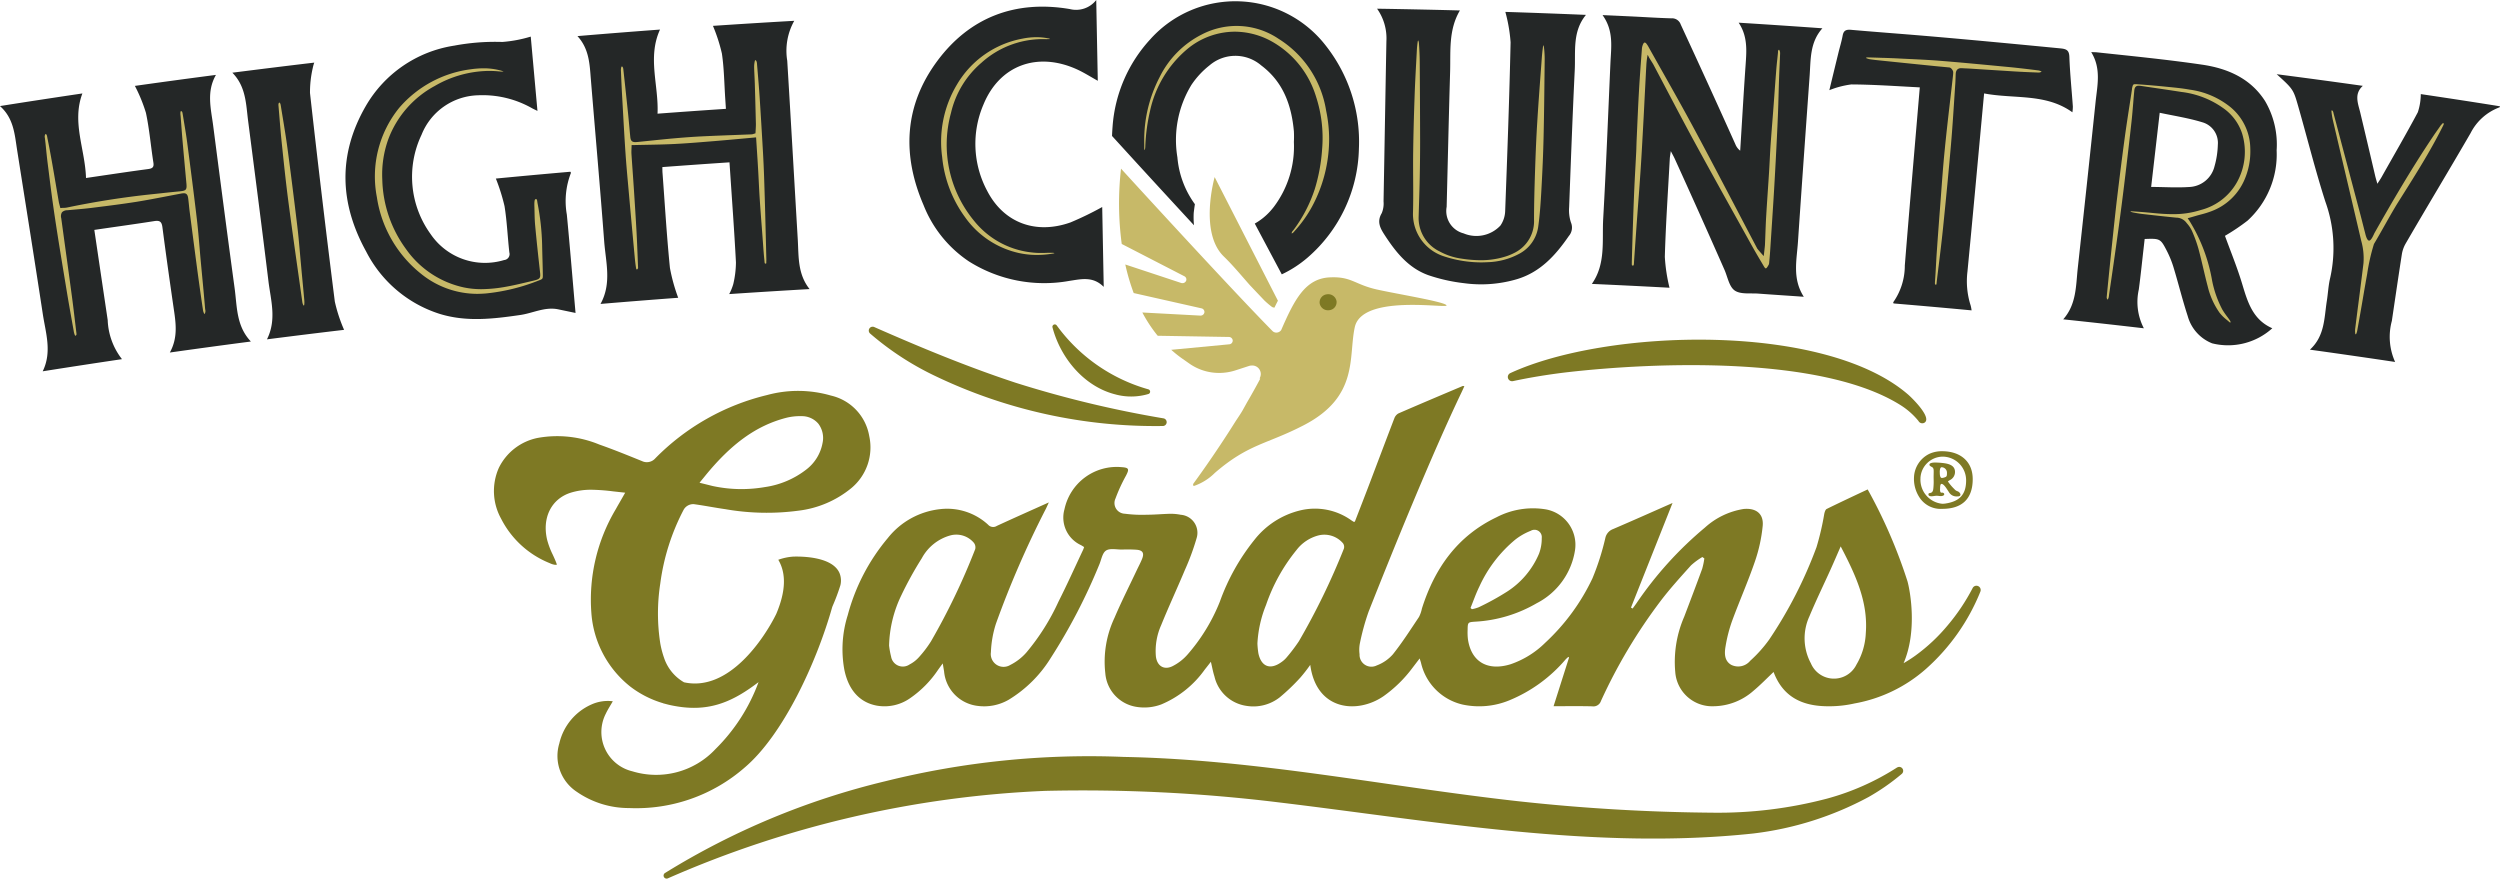 <svg xmlns="http://www.w3.org/2000/svg" width="267.481" height="94" viewBox="0 0 267.481 94"><g id="HCG_logo" data-name="HCG logo" transform="translate(0)"><path id="Path_38" data-name="Path 38" d="M212.468,580.128c.1,1.785-.016,3.622,1.259,5.225-2.928.168-5.717.341-8.6.536a5.539,5.539,0,0,0,.433-1.058,10.265,10.265,0,0,0,.288-2.338c-.173-3.334-.422-6.665-.643-10-.014-.212-.028-.423-.047-.7-2.4.16-4.744.325-7.184.508.006.2,0,.426.02.653.252,3.378.453,6.761.791,10.13a18.992,18.992,0,0,0,.885,3.2c-2.621.194-5.4.414-8.311.659,1.217-2.208.562-4.466.393-6.685-.435-5.774-.949-11.541-1.423-17.311-.134-1.625-.166-3.272-1.438-4.66,3.011-.254,5.893-.482,8.834-.7-1.367,2.986-.125,5.969-.266,9,2.487-.187,4.849-.354,7.317-.518-.026-.391-.049-.741-.072-1.091-.107-1.606-.122-3.225-.356-4.813a17.965,17.965,0,0,0-.96-2.974c2.742-.185,5.649-.367,8.7-.541a6.546,6.546,0,0,0-.751,4.269C211.729,567.321,212.088,573.725,212.468,580.128Zm-24.712-2.737a8.311,8.311,0,0,1,.436-4.46c.013-.028-.035-.083-.059-.132-2.7.234-5.4.482-7.972.73a20.576,20.576,0,0,1,.929,2.956c.263,1.633.328,3.3.514,4.944a.638.638,0,0,1-.559.817,7.035,7.035,0,0,1-7.858-2.766,10.461,10.461,0,0,1-.978-10.634,6.7,6.7,0,0,1,6.025-4.227,10.721,10.721,0,0,1,5.778,1.373c.178.1.362.181.6.3-.251-2.78-.492-5.447-.718-7.952a14.089,14.089,0,0,1-3.034.573,23.649,23.649,0,0,0-5.153.394,13.247,13.247,0,0,0-9.484,6.5c-2.98,5.183-2.778,10.4.069,15.543a13.366,13.366,0,0,0,7.8,6.638c2.883.91,5.789.558,8.7.135,1.351-.2,2.628-.9,4.054-.6.585.124,1.171.245,1.841.385-.027-.309-.05-.568-.073-.826C188.332,583.852,188.068,580.62,187.756,577.392Zm-37.843-9.544c-.232-1.794-.736-3.6.3-5.41q-4.538.592-8.673,1.177a16.766,16.766,0,0,1,1.183,2.888c.374,1.759.52,3.564.8,5.344.08.514-.164.613-.6.671-1.6.211-3.2.45-4.8.684l-1.813.268c-.089-3.082-1.54-5.968-.386-9.047-2.926.433-5.793.871-8.819,1.35,1.477,1.313,1.57,3.025,1.831,4.678.924,5.862,1.861,11.722,2.754,17.589.308,2.017,1,4.042-.013,6.112,2.9-.459,5.675-.883,8.482-1.3a7.217,7.217,0,0,1-1.528-4.18q-.652-4.385-1.3-8.769c-.041-.275-.082-.549-.131-.879,2.211-.329,4.311-.611,6.4-.941.615-.1.809.071.886.66.368,2.835.769,5.666,1.18,8.5.236,1.62.534,3.236-.387,4.9,2.951-.417,5.728-.794,8.671-1.178-1.572-1.66-1.471-3.728-1.736-5.68C151.422,579.474,150.669,573.661,149.913,567.848Zm10.362-3.475a11.567,11.567,0,0,1,.3-2.689,4.005,4.005,0,0,1,.157-.56c-2.927.345-5.779.7-8.764,1.079,1.47,1.5,1.456,3.369,1.688,5.162.736,5.715,1.477,11.43,2.174,17.151.251,2.046.9,4.108-.16,6.217q4.321-.554,8.252-1.017a16.477,16.477,0,0,1-.991-3.027Q161.524,575.54,160.275,564.373Zm89.957-5.8a15.38,15.38,0,0,0-4.086,9.389c-.028.339-.047.676-.059,1.01l2.182,2.391c.059.064,3.055,3.345,6.587,7.163a8.669,8.669,0,0,1-.03-1.311c.031-.289.081-.643.126-.944a9.927,9.927,0,0,1-1.871-5.012,11.313,11.313,0,0,1,1.507-7.762,9.059,9.059,0,0,1,1.922-2.072,4.251,4.251,0,0,1,5.534-.005c2.373,1.779,3.244,4.275,3.5,7.042a11.383,11.383,0,0,1,0,1.151,10.726,10.726,0,0,1-2.148,6.95c-.134.171-.273.339-.421.5a6.58,6.58,0,0,1-1.616,1.283l2.89,5.433a12.233,12.233,0,0,0,2.77-1.8,15.862,15.862,0,0,0,5.482-11.653,16.6,16.6,0,0,0-3.545-11.019A12.225,12.225,0,0,0,250.232,558.569Zm-8.555,19.637c-3.746,1.346-7.194.06-8.962-3.39a10.656,10.656,0,0,1-.384-9.21c1.725-4.211,5.775-5.686,10.01-3.76.753.343,1.452.792,2.222,1.22-.055-2.837-.109-5.646-.166-8.642a2.733,2.733,0,0,1-2.824.967c-5.9-1-10.748.937-14.169,5.536-3.57,4.8-3.8,10.077-1.474,15.461a12.955,12.955,0,0,0,4.834,5.995,15.115,15.115,0,0,0,10.781,2.086c1.245-.182,2.5-.514,3.653.646-.058-3.008-.11-5.821-.162-8.545A34.109,34.109,0,0,1,241.677,578.207Zm144.438-13.715a6.3,6.3,0,0,1-.318,1.94c-1.244,2.339-2.583,4.63-3.879,6.94-.111.2-.241.383-.45.714-.11-.4-.181-.62-.233-.847q-.789-3.377-1.594-6.755c-.238-.993-.693-2,.269-2.877-3.113-.438-6.114-.843-9.214-1.245,1.766,1.6,1.784,1.628,2.3,3.423.975,3.411,1.83,6.855,2.914,10.228a14.645,14.645,0,0,1,.514,8.127c-.2.813-.232,1.664-.365,2.494-.286,1.805-.205,3.728-1.807,5.2,3.127.434,6.084.861,9.116,1.315a6.53,6.53,0,0,1-.35-4.394c.354-2.376.7-4.753,1.07-7.126a3.351,3.351,0,0,1,.4-1.136c2.292-3.958,4.664-7.875,6.96-11.84a5.686,5.686,0,0,1,3.084-2.746c.029-.01.037-.072.057-.112C391.714,565.335,388.836,564.895,386.115,564.492Zm-18.522,13.525a22.157,22.157,0,0,1-2.431,1.638c.631,1.729,1.326,3.424,1.849,5.167.579,1.927,1.133,3.812,3.216,4.72a7.049,7.049,0,0,1-6.433,1.616,4.384,4.384,0,0,1-2.617-2.919c-.566-1.735-1-3.513-1.533-5.261a10.753,10.753,0,0,0-.744-1.8c-.634-1.225-.718-1.249-2.329-1.186l-.1.888c-.173,1.5-.325,3.01-.526,4.51a6.108,6.108,0,0,0,.54,4.157c-2.925-.341-5.714-.651-8.628-.959,1.43-1.619,1.35-3.6,1.557-5.487q.975-8.884,1.906-17.772c.187-1.777.62-3.572-.469-5.333.294.012.463.01.631.028,3.74.4,7.488.769,11.211,1.313,2.759.4,5.211,1.475,6.756,3.891a9.179,9.179,0,0,1,1.242,5.279A9.6,9.6,0,0,1,367.593,578.017ZM364.4,569.9a2.293,2.293,0,0,0-1.682-2.4c-1.452-.446-2.974-.677-4.538-1.01-.312,2.709-.6,5.217-.915,7.933,1.4.007,2.745.1,4.077.008a2.9,2.9,0,0,0,2.7-2.206A9.329,9.329,0,0,0,364.4,569.9ZM288.73,558.951c-.133,6.027-.354,12.053-.581,18.078a2.9,2.9,0,0,1-.506,1.527,3.526,3.526,0,0,1-3.942.837,2.468,2.468,0,0,1-1.812-2.839c.121-4.827.231-9.654.371-14.48.064-2.194-.186-4.437,1.047-6.533-2.987-.078-5.849-.139-8.864-.187a5.471,5.471,0,0,1,1,3.463c-.107,5.716-.2,11.432-.306,17.148a2.682,2.682,0,0,1-.193,1.266c-.544.912-.171,1.6.323,2.358,1.192,1.832,2.538,3.515,4.664,4.277a18.223,18.223,0,0,0,3.794.853,13.52,13.52,0,0,0,5.672-.422c2.516-.754,4.143-2.557,5.565-4.624a1.379,1.379,0,0,0,.225-1.447,4.16,4.16,0,0,1-.193-1.622c.183-4.9.363-9.794.6-14.688.1-2.005-.27-4.112,1.2-5.9-2.987-.126-5.85-.231-8.625-.319A16.881,16.881,0,0,1,288.73,558.951Zm60.159,6.882c-.125-1.774-.31-3.546-.374-5.321-.025-.711-.307-.849-.961-.912-4.967-.48-9.935-.955-14.906-1.374-2.5-.21-5-.391-7.494-.612-.576-.051-.808.113-.9.636-.113.612-.3,1.212-.448,1.818-.324,1.322-.644,2.645-.973,4.006a9.5,9.5,0,0,1,2.359-.617c2.4.014,4.8.185,7.319.316-.04.473-.064.757-.089,1.042-.508,6.009-1.032,12.017-1.514,18.027a6.8,6.8,0,0,1-1.233,3.913c-.018.023.015.088.025.135,2.766.231,5.532.476,8.353.741a4.152,4.152,0,0,0-.1-.522,8.522,8.522,0,0,1-.342-3.626c.581-6,1.126-12.008,1.683-18.012.028-.3.057-.608.1-1.051,3.221.616,6.59-.039,9.444,2.019A4.168,4.168,0,0,0,348.888,565.833Zm-35.012-4.5c-.2,2.829-.359,5.66-.537,8.489q-.022.363-.045.725a1.641,1.641,0,0,1-.52-.7q-2.878-6.409-5.841-12.8a.982.982,0,0,0-1-.662c-1.4-.037-2.8-.132-4.2-.2-.99-.047-1.98-.093-3.166-.145,1.216,1.685.919,3.431.843,5.148-.248,5.545-.461,11.093-.773,16.634-.132,2.362.293,4.835-1.214,6.978,2.9.129,5.708.269,8.308.41a18.31,18.31,0,0,1-.5-3.307c.1-3.506.342-7.008.532-10.511.01-.2.051-.393.106-.8.21.4.328.609.425.823q2.7,5.928,5.318,11.874c.338.769.5,1.809,1.1,2.221.619.427,1.665.264,2.527.328,1.56.117,3.122.214,4.861.339-1.249-1.945-.755-3.928-.625-5.871.4-5.922.824-11.842,1.248-17.762.127-1.759.013-3.579,1.366-5.092-3.025-.217-5.927-.41-8.959-.6C314.1,558.307,313.983,559.816,313.877,561.334Z" transform="translate(-127.108 -554.424)" fill="#242727"></path><path id="Path_39" data-name="Path 39" d="M259.625,608.971s2.212-2.983,4.523-6.684c.345-.513.611-.92.737-1.144q.231-.41.447-.806c.5-.856.991-1.728,1.446-2.592a.086.086,0,0,1-.023,0c-.039,0-.043-.04,0-.128a.909.909,0,0,0-.87-1.281,1.045,1.045,0,0,0-.326.053c-.479.157-.963.314-1.446.47a5.641,5.641,0,0,1-1.732.271,5.532,5.532,0,0,1-3.187-1q-.347-.245-.758-.531a12.533,12.533,0,0,1-1.182-.943l6.2-.588a.4.4,0,0,0,.377-.432.41.41,0,0,0-.41-.354l-7.615-.129a14.911,14.911,0,0,1-1.643-2.49l6.2.333h.024a.412.412,0,0,0,.421-.372.4.4,0,0,0-.321-.406l-7.248-1.635a22.431,22.431,0,0,1-.9-3.056l5.972,1.975a.442.442,0,0,0,.14.023.421.421,0,0,0,.4-.263.383.383,0,0,0-.193-.477l-6.7-3.454a32.819,32.819,0,0,1-.076-8.058s11.534,12.635,16.2,17.368a.579.579,0,0,0,.418.174.627.627,0,0,0,.52-.275c1.411-3.244,2.568-5.5,5.177-5.633.147-.007.285-.011.417-.011,1.979,0,2.389.8,4.643,1.307,2.232.5,7.437,1.339,7.453,1.711,0,.037-.108.051-.3.051-.571,0-1.876-.115-3.344-.115-2.606,0-5.726.364-6.173,2.382-.7,3.187.469,7.419-5.448,10.487-3.993,2.07-5.887,1.973-9.517,5.1a5.874,5.874,0,0,1-2.209,1.393C259.6,609.221,259.555,609.143,259.625,608.971Zm6.022-21.254c.555.587,1.088,1.15,1.59,1.676a9.008,9.008,0,0,0,.758.645.47.47,0,0,0,.282.1l.023,0c.118-.247.24-.493.368-.735L261.9,576.177s-1.693,5.917.985,8.5C263.8,585.558,264.732,586.679,265.647,587.716Zm-125.522,5.3a.57.57,0,0,0-.008-.135l-.125-1.049c-.114-.966-.229-1.933-.358-2.9q-.364-2.716-.741-5.43l-.4-2.929a.815.815,0,0,1,.079-.632.8.8,0,0,1,.588-.219c.277-.027.554-.051.832-.076.57-.05,1.139-.1,1.706-.17l.413-.052c1.448-.181,2.946-.369,4.41-.6,1.117-.18,2.247-.4,3.341-.609q.724-.139,1.448-.276a1.752,1.752,0,0,1,.3-.036c.4,0,.441.347.476.625.026.216.049.432.071.649.024.237.048.473.079.709l.038.29q.389,3.007.787,6.012c.2,1.466.4,2.91.61,4.292a1.224,1.224,0,0,0,.138.342l.01.019a.6.6,0,0,0,.078-.5c-.005-.045-.011-.09-.015-.133-.094-1.137-.2-2.272-.309-3.407l-.147-1.561c-.046-.5-.088-.994-.129-1.491-.083-.985-.169-2-.285-3-.334-2.847-.708-5.72-1.033-8.19-.1-.781-.234-1.573-.361-2.339l-.136-.828c-.041-.257-.108-.265-.156-.265h0c-.058,0-.077,0-.082.228v.058a.691.691,0,0,0,.01.119c0,.032.009.065.011.1l.066.87c.046.617.092,1.235.146,1.852q.2,2.249.409,4.5c.064.666-.025.776-.683.842q-1.038.1-2.074.215l-1,.105a90.586,90.586,0,0,0-9.022,1.418,2.365,2.365,0,0,1-.382.036c-.057,0-.116,0-.177.008l-.15.011-.086-.331c-.033-.121-.062-.227-.081-.335l-.282-1.652q-.2-1.2-.41-2.39c-.189-1.077-.354-1.949-.518-2.742l-.02-.112c-.036-.215-.066-.32-.181-.37a.467.467,0,0,0-.08.409c.053.428.1.857.14,1.287.047.456.093.913.151,1.368l.121.958c.2,1.617.417,3.29.664,4.929.35,2.328.741,4.691,1.118,6.975l.146.887c.186,1.125.386,2.247.586,3.369l.162.9a1.678,1.678,0,0,0,.129.459.218.218,0,0,0,.082.06A.6.6,0,0,0,140.126,593.017Zm243.9-.042a1.323,1.323,0,0,0,.126-.394l.24-1.339c.276-1.536.531-3.129.817-4.689a21.374,21.374,0,0,1,.726-3.214c.8-1.334,1.842-3.286,2.6-4.49l.409-.65c1.466-2.327,2.983-4.734,4.245-7.231,0,0,.123-.24.159-.315.095-.2.072-.21-.016-.255-.024,0-.088.07-.122.107l-.065.07a1.124,1.124,0,0,0-.124.16l-.232.33c-.175.247-.349.494-.518.746-2.357,3.511-4.49,7.19-6.264,10.324-.08.142-.356.864-.6.837s-.381-.685-.413-.807c-.087-.326-.169-.653-.252-.98s-.166-.654-.252-.98q-1.424-5.378-2.852-10.756l-.024-.1a.767.767,0,0,0-.083-.242.368.368,0,0,0-.1-.083.6.6,0,0,0-.045.072,7.342,7.342,0,0,0,.165,1.029q.684,2.921,1.373,5.84.826,3.508,1.648,7.018a6.9,6.9,0,0,1,.244,2.419q-.245,1.982-.5,3.962-.2,1.525-.388,3.049a2.1,2.1,0,0,0,.011.538.394.394,0,0,0,.033.049A.2.2,0,0,0,384.024,592.975ZM370.6,591.713a.437.437,0,0,0-.079-.2c-.1-.153-.211-.3-.32-.447a7.224,7.224,0,0,1-.493-.724,11.333,11.333,0,0,1-1.084-3.07,17.871,17.871,0,0,0-2.477-6.49l-.144-.2.879-.255c.179-.053.36-.1.541-.15a9.979,9.979,0,0,0,1.147-.359,6.2,6.2,0,0,0,3.511-3.351,7.632,7.632,0,0,0,.624-3.347,5.824,5.824,0,0,0-2.14-4.445,8.808,8.808,0,0,0-4.355-1.857c-.743-.136-1.513-.212-2.258-.286l-.38-.038c-.88-.089-1.847-.171-2.955-.251-.069-.005-.13-.008-.184-.008-.239,0-.288,0-.382.463,0,.026-.006.054-.008.08s0,.06-.009.089q-.12.795-.243,1.589c-.178,1.154-.356,2.308-.514,3.465-.31,2.27-.587,4.53-.794,6.245-.19,1.572-.358,3.174-.521,4.723q-.324,3.071-.623,6.143a.651.651,0,0,0,.073.258c.125-.1.149-.236.172-.439l.014-.112c.338-2.273.672-4.609.993-6.942.222-1.619.437-3.284.639-4.949.308-2.546.554-4.664.774-6.666.069-.631.12-1.265.172-1.9.035-.432.07-.864.111-1.3.022-.232.055-.583.475-.583a1.848,1.848,0,0,1,.259.024l1.1.162c1.083.159,2.167.318,3.249.487a9.632,9.632,0,0,1,4.373,1.68,5.354,5.354,0,0,1,2.083,2.747,6.687,6.687,0,0,1-.6,5.318,6.205,6.205,0,0,1-3.814,2.88,9.555,9.555,0,0,1-3.036.444c-.79,0-1.57-.07-2.161-.129s-1.238-.113-2.109-.17c-.036,0-.073-.006-.109-.006a.218.218,0,0,0-.126.027,1.575,1.575,0,0,0,.277.093c.42.083.769.139,1.1.177,1.179.135,2.359.267,3.54.382a1.38,1.38,0,0,1,1.019.465l.124.153a3.339,3.339,0,0,1,.513.757,14.191,14.191,0,0,1,.72,1.978c.185.686.348,1.377.511,2.068.152.641.3,1.282.471,1.919a8.162,8.162,0,0,0,1.285,2.856,4.731,4.731,0,0,0,.777.757c.09.076.18.15.267.227a.139.139,0,0,0,.084.038Zm-206.112-1.84a2.4,2.4,0,0,0,.009-.551q-.127-1.4-.263-2.8l-.1-1.1c-.039-.417-.076-.835-.113-1.253-.078-.888-.159-1.806-.267-2.7-.363-3.036-.71-5.792-1.063-8.423-.141-1.052-.316-2.117-.485-3.147-.072-.437-.144-.873-.218-1.338-.03-.193-.053-.3-.171-.365-.1.1-.094.226-.074.427l.082.982c.081.983.164,2,.269,3l.049.468c.2,1.936.415,3.939.674,5.9.35,2.653.731,5.347,1.1,7.953l.364,2.578a1.206,1.206,0,0,0,.114.382.155.155,0,0,0,.058.033A.28.28,0,0,0,164.489,589.873Zm19.449-1.247a20.813,20.813,0,0,0,5.6-1.369c.49-.183.49-.183.482-.685-.008-.542-.023-1.083-.038-1.625-.014-.489-.027-.979-.036-1.469a26.086,26.086,0,0,0-.493-4.514c-.008-.044-.014-.091-.021-.14-.035-.265-.064-.292-.155-.292h0c-.11.008-.144.094-.163.45,0,.074,0,.148,0,.221.008.22.013.44.018.66.01.483.021.984.066,1.469.161,1.738.352,3.483.522,5,.071.627.029.751-.655.914l-.356.086c-.853.2-1.735.417-2.615.573a15.1,15.1,0,0,1-2.639.263,9.056,9.056,0,0,1-1.861-.182,10.182,10.182,0,0,1-6.218-4.119,13.068,13.068,0,0,1-2.532-7.425,11.137,11.137,0,0,1,.652-4.34,10.743,10.743,0,0,1,4.955-5.671,11.753,11.753,0,0,1,5.81-1.615,11.132,11.132,0,0,1,1.147.06,2.376,2.376,0,0,0,.252.011l.157,0a1.606,1.606,0,0,0-.256-.1,7.019,7.019,0,0,0-1.9-.249,9.569,9.569,0,0,0-1.326.1,12.132,12.132,0,0,0-7.682,4.13,11.652,11.652,0,0,0-2.387,9.565,12.918,12.918,0,0,0,4.737,8.2,9.577,9.577,0,0,0,6.046,2.136C183.336,588.664,183.637,588.651,183.938,588.626Zm155.138-.936c.032,0,.055,0,.074-.235l.009-.1q.1-.851.207-1.7c.159-1.3.324-2.64.459-3.962.347-3.384.629-6.344.862-9.048.134-1.557.238-3.144.338-4.679q.06-.92.122-1.84c.012-.175.017-.35.023-.525s.01-.324.02-.484c.031-.517.369-.594.568-.594.024,0,.048,0,.074,0,.157.013.315.019.474.025.118.005.237.01.356.017l1.708.11q1.577.1,3.155.2c.809.049,1.619.083,2.43.113l.075,0a.506.506,0,0,0,.351-.1,1.157,1.157,0,0,0-.33-.121c-.89-.113-2.064-.258-3.241-.371l-.425-.04c-2.264-.216-4.6-.44-6.91-.625-1.069-.086-2.161-.137-3.218-.188q-.645-.03-1.289-.063c-.47-.024-.939-.041-1.409-.057l-.076,0c-.573-.02-1.147-.039-1.739-.052-.071,0-.122,0-.152.065l.032.013a1.683,1.683,0,0,0,.362.116c.434.067.881.112,1.313.156l.155.016q2.688.277,5.377.549c.427.043.854.083,1.3.125l.375.035c.2.019.419.346.413.508,0,.135-.008.245-.021.354q-.143,1.279-.293,2.558c-.207,1.792-.422,3.645-.6,5.47-.151,1.508-.265,3.046-.374,4.533q-.06.813-.121,1.624-.184,2.369-.35,4.74c-.032.462-.058.924-.083,1.386-.031.568-.062,1.135-.105,1.706-.026.352.012.355.089.362Zm-138.869-1.76a.693.693,0,0,0,0-.144l-.041-1.032c-.035-.9-.071-1.808-.12-2.712-.084-1.52-.183-3.04-.282-4.559L199.73,577c-.035-.54-.074-1.079-.112-1.618-.04-.568-.081-1.135-.117-1.7a4.422,4.422,0,0,1,.005-.5c0-.083.014-.431.014-.431l.171,0c.464-.011.92-.02,1.372-.029,1.026-.019,1.995-.037,2.978-.085,1.287-.063,2.6-.17,3.861-.274l.46-.037c.977-.08,1.954-.169,2.952-.26l1.524-.139.08,1.244c.05.771.1,1.518.141,2.265.025.431.047.862.068,1.292.03.6.06,1.2.1,1.8.068,1.013.145,2.026.223,3.038l.131,1.754c.042.584.085,1.189.149,1.78l.007.086c.016.238.045.246.111.246h.007a.119.119,0,0,0,.059-.012h0a.478.478,0,0,0,.015-.171,1.315,1.315,0,0,1,.006-.168.711.711,0,0,0,0-.093l-.034-1.389q-.042-1.688-.085-3.374-.054-2.023-.121-4.046-.046-1.306-.118-2.611c-.114-1.978-.23-3.957-.36-5.934-.062-.935-.14-1.868-.219-2.8l-.063-.752a.852.852,0,0,0-.071-.328.415.415,0,0,0-.107-.1.224.224,0,0,0-.045.06,2.806,2.806,0,0,0-.085.661c.006.334.022.667.039,1,.012.26.025.52.033.779q.066,2.173.117,4.347c0,.2-.009.409-.023.609-.005.087-.022.383-.022.383l-.229.07a.62.62,0,0,1-.174.04l-1.774.069c-1.172.044-2.345.089-3.516.145-.92.045-1.915.116-3.134.224-.75.067-1.5.145-2.247.222-.512.053-1.024.106-1.536.156-.1.009-.187.015-.257.015-.436,0-.5-.26-.531-.6-.039-.388-.075-.778-.11-1.167-.042-.459-.084-.918-.132-1.376q-.239-2.305-.494-4.609a.7.7,0,0,0-.063-.26c-.03-.045-.09-.091-.08-.1a.237.237,0,0,0-.086.107,1.337,1.337,0,0,0-.03.414c.034.832.07,1.662.116,2.493l.068,1.2c.092,1.656.184,3.313.295,4.967.078,1.162.184,2.343.287,3.484l.064.717q.312,3.493.638,6.984c.05.543.1.956.167,1.318a.441.441,0,0,0,.082.067A.926.926,0,0,0,200.207,585.93Zm120.678.015c.1-.041.2-.228.3-.4a.724.724,0,0,0,.049-.256l.006-.08c.035-.353.066-.706.09-1.059l.039-.581q.163-2.467.321-4.935.128-2.076.238-4.154c.086-1.642.17-3.286.238-4.929.031-.769.053-1.538.074-2.307.015-.56.031-1.119.051-1.678.015-.443.035-.885.055-1.327s.039-.858.054-1.287a.733.733,0,0,0-.06-.32c-.015-.033-.068-.084-.048-.094a.38.38,0,0,0-.118.127.4.4,0,0,0,0,.071c0,.031,0,.063,0,.093l-.063.621c-.048.461-.1.922-.132,1.384-.061.76-.116,1.52-.172,2.28q-.057.787-.115,1.574-.057.753-.117,1.5c-.066.841-.133,1.681-.191,2.522-.038.549-.067,1.1-.095,1.647-.022.44-.045.881-.073,1.322q-.062.992-.131,1.983c-.062.92-.124,1.84-.178,2.76-.036.613-.058,1.227-.081,1.84-.015.4-.029.794-.048,1.19-.007.163-.131,1.177-.131,1.177s-.639-.708-.7-.818q-1.064-2.021-2.122-4.046c-1.5-2.86-3.045-5.817-4.6-8.71-1.107-2.063-2.276-4.137-3.408-6.144-.488-.865-.975-1.73-1.472-2.619a2.489,2.489,0,0,0-.257-.4.267.267,0,0,0-.176-.111c-.072,0-.127.087-.154.138a1.477,1.477,0,0,0-.146.556l-.011.142c-.11,1.468-.225,2.985-.309,4.478-.072,1.271-.128,2.542-.185,3.814l-.06,1.353c-.008.194-.014.389-.02.584-.006.223-.012.445-.024.667q-.038.754-.08,1.51c-.039.723-.079,1.447-.112,2.17-.056,1.208-.1,2.417-.142,3.626q-.075,2.2-.135,4.4l0,.094c0,.1-.013.267.028.311a.133.133,0,0,0,.08.019c.079,0,.114-.014.125-.328l.005-.117s.228-3.265.283-4.034l.156-2.11c.1-1.272.19-2.544.275-3.815s.156-2.562.225-3.844l.043-.784q.075-1.363.141-2.725l.1-1.924c.031-.628.064-1.256.1-1.885a8.473,8.473,0,0,1,.127-.966c.019-.036.157.276.157.276l.3.48c.068.107.123.195.172.286q.7,1.325,1.4,2.654c.96,1.825,1.954,3.713,2.956,5.554,1.585,2.911,3.223,5.856,4.806,8.7l1.362,2.451c.376.676.778,1.353,1.167,2.007l.1.172c.056.094.148.25.216.25Zm-29.766-.664a7.563,7.563,0,0,0,3.293-.86,3.883,3.883,0,0,0,2.11-2.95c.18-1.294.264-2.626.329-3.772.125-2.216.2-4.008.239-5.642.058-2.462.084-4.965.11-7.387l.012-1.134a10.815,10.815,0,0,0-.082-1.281.588.588,0,0,0-.07-.193.8.8,0,0,0-.029.158l-.007.058c-.053.381-.094.774-.122,1.171l-.117,1.576c-.125,1.679-.254,3.414-.359,5.122-.1,1.57-.172,3.23-.24,5.225-.054,1.61-.112,3.485-.115,5.354a3.778,3.778,0,0,1-2.092,3.554,5.774,5.774,0,0,1-1.023.414,8.657,8.657,0,0,1-2.606.375,13.27,13.27,0,0,1-2.011-.165,6.817,6.817,0,0,1-2.37-.775,3.971,3.971,0,0,1-2.243-3.732l.043-1.464c.028-.9.055-1.8.073-2.7.029-1.46.043-2.746.041-3.932q-.008-4.235-.041-8.471c-.005-.691-.044-1.374-.086-2.01a1.016,1.016,0,0,0-.075-.27.308.308,0,0,0-.048.091,8.912,8.912,0,0,0-.1.984l-.058,1.074c-.066,1.224-.134,2.49-.178,3.735-.088,2.5-.136,4.4-.158,6.189-.011.9-.005,1.807,0,2.71.008,1.239.017,2.52-.021,3.78a4.757,4.757,0,0,0,3.26,4.523,12.806,12.806,0,0,0,4.034.667Q290.764,585.3,291.119,585.281Zm-46.6-.91.059-.009c.1-.014.15-.021.18-.053a.612.612,0,0,0-.16-.032l-.2,0c-.183,0-.366,0-.549.008s-.371.008-.556.008a7.273,7.273,0,0,1-.9-.048,9.164,9.164,0,0,1-6.241-3.4,12.794,12.794,0,0,1-2.461-11.534,10.04,10.04,0,0,1,3.251-5.363,9.779,9.779,0,0,1,6.517-2.534q.186,0,.374.006l.092,0c.117,0,.237-.007.369-.015a.463.463,0,0,0-.227-.076l-.072-.012a6.139,6.139,0,0,0-1.165-.109,7.626,7.626,0,0,0-1.487.154,10.3,10.3,0,0,0-7.027,4.934,11.913,11.913,0,0,0-1.57,7.735,13,13,0,0,0,2.428,6.406,9.6,9.6,0,0,0,5.807,3.869,8.989,8.989,0,0,0,1.91.2A9.99,9.99,0,0,0,244.516,584.371Zm25.9-2.378.068-.077a13.4,13.4,0,0,0,2.279-3.479,15.231,15.231,0,0,0,1.383-6.387,14.886,14.886,0,0,0-.319-2.971,11.111,11.111,0,0,0-5.083-7.693,8.032,8.032,0,0,0-8.217-.471,10.142,10.142,0,0,0-4.53,4.592,14.565,14.565,0,0,0-1.587,5.5,15.649,15.649,0,0,0-.045,1.673l0,.328c0,.137,0,.224.058.283a1.992,1.992,0,0,0,.051-.316,20.179,20.179,0,0,1,.52-3.919,11.909,11.909,0,0,1,3.956-6.56,7.976,7.976,0,0,1,5.105-1.877,8.217,8.217,0,0,1,4.159,1.164,10.135,10.135,0,0,1,4.53,5.784,14.236,14.236,0,0,1,.65,5.643,18.8,18.8,0,0,1-.781,4.241,15.166,15.166,0,0,1-2.229,4.321c-.026.036-.055.072-.084.107a.55.55,0,0,0-.169.323C270.248,582.187,270.317,582.112,270.42,581.993Zm51.867-19.455" transform="translate(-131.941 -557.229)" fill="#c7b968"></path><path id="Path_40" data-name="Path 40" d="M321.7,618.7a.868.868,0,0,1,.771-.973.905.905,0,0,1,1.034.726.868.868,0,0,1-.771.973A.905.905,0,0,1,321.7,618.7Zm65.134,20.433c0-.281.434.046.516-.57a7.054,7.054,0,0,0,.045-.752c0-.181-.008-.353-.008-.525,0-.19.008-.38.008-.6,0-.163,0-.353-.145-.453-.09-.063-.308-.135-.308-.272,0-.226.453-.235.607-.235a7.213,7.213,0,0,1,.76.045c.6.063,1.367.208,1.367.96a.959.959,0,0,1-.471.833c-.045.027-.28.145-.28.2a5.225,5.225,0,0,0,.679.8.733.733,0,0,0,.317.226.508.508,0,0,1,.335.317v.054c0,.154-.163.19-.308.19H389.9a.932.932,0,0,1-.887-.48c-.154-.208-.5-.86-.778-.86-.154,0-.154.353-.154.48,0,.018-.009.055-.009.091,0,.145.018.371.145.371.027,0,.045-.009.072-.009.1,0,.235.055.235.172,0,.154-.235.2-.353.2-.145,0-.3-.036-.444-.036-.19,0-.38.054-.57.054C387.03,639.336,386.831,639.308,386.831,639.136Zm1.213-2.372c0,.163,0,.616.226.616a.744.744,0,0,0,.136-.018c.38-.1.407-.136.407-.525a.588.588,0,0,0-.571-.606C388.053,636.231,388.043,636.638,388.043,636.764Zm-1.159-1.946a3.193,3.193,0,0,1,1.413-.3c1.865,0,3.269,1.023,3.269,2.988,0,2.119-1.159,3.178-3.25,3.178a2.694,2.694,0,0,1-2.372-1.114,3.619,3.619,0,0,1-.661-2.245A2.919,2.919,0,0,1,386.884,634.818Zm-.905,2.571a2.585,2.585,0,0,0,2.345,2.752c.091,0,.182-.009.272-.018,1.512-.217,2.264-.915,2.264-2.481a2.526,2.526,0,0,0-2.5-2.544A2.41,2.41,0,0,0,385.979,637.39Zm-125.835,31a17.64,17.64,0,0,1-12.326,4.308,9.775,9.775,0,0,1-5.6-1.735,4.594,4.594,0,0,1-1.875-5.179,6.032,6.032,0,0,1,3.447-4.172,4.249,4.249,0,0,1,2.277-.339c-.279.489-.54.884-.739,1.307a4.317,4.317,0,0,0,2.832,6.186,8.69,8.69,0,0,0,8.889-2.374,19.509,19.509,0,0,0,4.61-7.167c-.164.121-.327.244-.493.364-2.576,1.873-4.983,2.8-8.35,2.21a10.834,10.834,0,0,1-1.186-.263c-.053-.014-.1-.019-.153-.034l.006-.011a10.694,10.694,0,0,1-3.551-1.794,11.044,11.044,0,0,1-4.156-7.832A18.907,18.907,0,0,1,246.4,640.7c.11-.2.223-.4.349-.615l.647-1.133-1.279-.14a20.942,20.942,0,0,0-2.328-.175,7.273,7.273,0,0,0-2.2.31c-2.09.653-3.111,2.688-2.54,5.064a8.611,8.611,0,0,0,.6,1.58c.127.278.248.54.351.806.041.108.071.193.092.258a1.3,1.3,0,0,1-.211.012,1.823,1.823,0,0,1-.556-.174l-.061-.025a10,10,0,0,1-5.142-4.73,6.106,6.106,0,0,1-.25-5.431,5.916,5.916,0,0,1,4.174-3.217,11.757,11.757,0,0,1,6.571.707c1.428.5,2.863,1.079,4.251,1.642l.323.131a1.2,1.2,0,0,0,1.422-.29,24.958,24.958,0,0,1,11.962-6.774,12.611,12.611,0,0,1,6.831.054,5.369,5.369,0,0,1,4.1,4.331,5.659,5.659,0,0,1-1.949,5.6,10.954,10.954,0,0,1-5.61,2.384,25.7,25.7,0,0,1-7.824-.157c-.535-.076-1.08-.169-1.608-.258-.58-.1-1.181-.2-1.778-.282a1.184,1.184,0,0,0-1.088.6,23.559,23.559,0,0,0-2.5,7.9,20.82,20.82,0,0,0,0,6.392,9.894,9.894,0,0,0,.4,1.537,4.745,4.745,0,0,0,2.142,2.632c4.812,1.061,8.611-4.754,9.868-7.317,1.017-2.4,1.087-4.321.216-5.792a5.957,5.957,0,0,1,1.6-.339c.989-.029,4.269.014,4.975,1.821a2.138,2.138,0,0,1,.074,1.232,21.291,21.291,0,0,1-.828,2.219l-.046.112C267.886,657.084,264.3,664.888,260.144,668.388Zm-4.8-30.5,1.118.279c.14.036.254.065.368.089a14.534,14.534,0,0,0,3,.313,14.83,14.83,0,0,0,2.507-.215,9.373,9.373,0,0,0,4.442-1.886,4.614,4.614,0,0,0,1.727-2.822,2.527,2.527,0,0,0-.454-2.08,2.313,2.313,0,0,0-1.782-.8,6.034,6.034,0,0,0-1.678.185c-3.168.832-5.842,2.753-8.668,6.229Zm137.05,11.634a22.105,22.105,0,0,1-5.812,8.27,15.711,15.711,0,0,1-7.666,3.713,12.252,12.252,0,0,1-2.8.3c-2.761,0-4.845-.974-5.856-3.67-.71.67-1.388,1.376-2.136,2a6.553,6.553,0,0,1-4.288,1.668,3.953,3.953,0,0,1-4.095-3.656,12.111,12.111,0,0,1,.952-5.908c.649-1.708,1.3-3.416,1.926-5.133a7.585,7.585,0,0,0,.232-1.116l-.21-.153a7.363,7.363,0,0,0-1.221.9c-1.133,1.263-2.281,2.521-3.3,3.873a56.825,56.825,0,0,0-6.328,10.626.85.85,0,0,1-.939.575c-1.354-.034-2.71-.012-4.131-.012l1.657-5.215-.086-.058c-.1.092-.2.177-.291.276a15.791,15.791,0,0,1-5.989,4.357,8.48,8.48,0,0,1-5,.469,5.935,5.935,0,0,1-4.478-4.485c-.036-.12-.075-.239-.142-.453l-.765,1a13.827,13.827,0,0,1-3.1,3.037c-2.77,1.909-7.179,1.586-7.84-3.351a16.314,16.314,0,0,1-1.061,1.363,21.745,21.745,0,0,1-2.2,2.107,4.568,4.568,0,0,1-3.58.914,4.116,4.116,0,0,1-3.411-3.151c-.155-.477-.24-.977-.38-1.564-.249.317-.441.567-.639.812a10.859,10.859,0,0,1-4.658,3.746,5.159,5.159,0,0,1-2.674.265,3.95,3.95,0,0,1-3.323-3.583,11.009,11.009,0,0,1,.986-5.953c.735-1.733,1.592-3.414,2.395-5.119.193-.408.412-.807.572-1.228.217-.57.037-.868-.579-.925a15.336,15.336,0,0,0-1.586-.022c-.584.007-1.3-.166-1.713.109s-.5,1.009-.738,1.538a61.29,61.29,0,0,1-5.186,9.968,13.542,13.542,0,0,1-4.5,4.46,5.242,5.242,0,0,1-3.331.649,4.082,4.082,0,0,1-3.572-3.691c-.039-.235-.079-.469-.143-.851-.222.3-.363.494-.5.686a11.35,11.35,0,0,1-3.005,3.045,4.766,4.766,0,0,1-3.505.794c-1.878-.328-3.085-1.685-3.522-3.87a12.146,12.146,0,0,1,.367-5.816A21.329,21.329,0,0,1,275.5,643.8a8.275,8.275,0,0,1,5.606-3.089,6.473,6.473,0,0,1,5.118,1.666.724.724,0,0,0,.939.126c1.8-.831,3.605-1.632,5.559-2.51-.14.3-.216.48-.3.652a103.2,103.2,0,0,0-5.362,12.333,11.309,11.309,0,0,0-.535,3.039,1.369,1.369,0,0,0,2.073,1.365,5.7,5.7,0,0,0,1.722-1.331,23.9,23.9,0,0,0,3.433-5.44c.926-1.832,1.767-3.705,2.643-5.562a2.7,2.7,0,0,0,.1-.282c-.123-.075-.23-.148-.344-.209a3.248,3.248,0,0,1-1.755-3.841,5.716,5.716,0,0,1,6.082-4.5c.817.056.87.193.5.91a17.456,17.456,0,0,0-1.127,2.451,1.142,1.142,0,0,0,1,1.624,14.111,14.111,0,0,0,2.367.108c.83,0,1.66-.082,2.491-.1a5.347,5.347,0,0,1,1.126.105,1.932,1.932,0,0,1,1.692,2.518,26.01,26.01,0,0,1-1.247,3.383c-.829,1.982-1.739,3.93-2.545,5.92a6.779,6.779,0,0,0-.562,3.312c.116,1.042.869,1.527,1.8,1.057a5.322,5.322,0,0,0,1.587-1.235,19.633,19.633,0,0,0,3.463-5.67,22.78,22.78,0,0,1,3.681-6.585,8.86,8.86,0,0,1,4.9-3.165,6.7,6.7,0,0,1,5.5,1.07c.077.054.158.1.239.149.012.007.035,0,.121-.018.535-1.385,1.09-2.8,1.628-4.223.461-1.216,2.12-5.607,2.59-6.819a1,1,0,0,1,.436-.534c2.283-.994,4.579-1.961,6.872-2.932.029-.012.07,0,.191.008-.106.236-.2.449-.3.657-3.183,6.652-7.238,16.622-9.948,23.476a25.223,25.223,0,0,0-.929,3.37,3.585,3.585,0,0,0-.037,1.181,1.268,1.268,0,0,0,1.835,1.2,4.3,4.3,0,0,0,1.74-1.2c1.005-1.265,1.88-2.634,2.779-3.979a3.5,3.5,0,0,0,.315-.9c1.362-4.319,3.8-7.775,7.988-9.776a8.434,8.434,0,0,1,5.279-.842,3.849,3.849,0,0,1,3.114,4.376,7.687,7.687,0,0,1-4.09,5.661,14.642,14.642,0,0,1-6.551,1.975c-.821.055-.835.055-.848.893a6.3,6.3,0,0,0,.03.96c.34,2.434,2.09,3.466,4.556,2.708A9.74,9.74,0,0,0,345.84,655a22.439,22.439,0,0,0,5.053-6.9,27.422,27.422,0,0,0,1.371-4.3,1.311,1.311,0,0,1,.827-.955c2.132-.913,4.248-1.86,6.363-2.792l-4.447,11.193.177.1c.131-.179.262-.358.392-.537a39.182,39.182,0,0,1,7.342-8.123,8.045,8.045,0,0,1,4.125-1.988c1.327-.136,2.179.491,2.057,1.808a16.681,16.681,0,0,1-.843,3.837c-.733,2.138-1.652,4.21-2.432,6.333a15.612,15.612,0,0,0-.7,2.727c-.125.725-.141,1.546.62,1.974a1.669,1.669,0,0,0,2.021-.442,14.187,14.187,0,0,0,2.029-2.266,46.625,46.625,0,0,0,5.064-9.891,29.055,29.055,0,0,0,.831-3.573c.043-.185.119-.445.258-.513,1.449-.713,2.915-1.4,4.384-2.089a54.376,54.376,0,0,1,4.263,9.844c.313,1.15,1.043,5.356-.42,8.746a14.037,14.037,0,0,0,1.277-.822,18.937,18.937,0,0,0,3.442-3.229,21.416,21.416,0,0,0,2.66-3.97.456.456,0,0,1,.841.351Zm-54.555,1.77.146.127a3.771,3.771,0,0,0,.742-.214,28.055,28.055,0,0,0,2.962-1.628,8.963,8.963,0,0,0,3.467-4.077,4.566,4.566,0,0,0,.3-1.7.782.782,0,0,0-1.173-.77,6.511,6.511,0,0,0-1.657.943,14.13,14.13,0,0,0-3.85,5.035C338.418,649.747,338.147,650.527,337.838,651.29ZM284.7,644.312a2.456,2.456,0,0,0-2.512-.789,4.987,4.987,0,0,0-3.06,2.447,38.194,38.194,0,0,0-2.206,4,13.022,13.022,0,0,0-1.292,5.337,8.78,8.78,0,0,0,.213,1.172,1.273,1.273,0,0,0,1.988.845,3.479,3.479,0,0,0,.978-.754,12.239,12.239,0,0,0,1.3-1.705,71.5,71.5,0,0,0,4.737-9.877A.794.794,0,0,0,284.7,644.312Zm39.484.04a2.623,2.623,0,0,0-2.618-.827,4.337,4.337,0,0,0-2.357,1.577,19.039,19.039,0,0,0-3.245,5.856,12.706,12.706,0,0,0-.925,4.124,8.906,8.906,0,0,0,.105,1.065c.309,1.427,1.271,1.791,2.456.937a2.744,2.744,0,0,0,.548-.488,18.115,18.115,0,0,0,1.331-1.754,74.234,74.234,0,0,0,4.814-9.908A.665.665,0,0,0,324.186,644.352Zm54.935,13.015a7.2,7.2,0,0,0,1.012-3.379c.259-3.376-1.116-6.284-2.686-9.289-.391.895-.722,1.671-1.069,2.44-.758,1.679-1.567,3.337-2.276,5.037a5.646,5.646,0,0,0,.155,5.03A2.679,2.679,0,0,0,379.121,657.367Zm4.352,10.99a26.843,26.843,0,0,1-7.509,3.333,45.773,45.773,0,0,1-12.232,1.5,205.376,205.376,0,0,1-20.882-1.237c-14-1.564-27.911-4.462-42.078-4.729a90.2,90.2,0,0,0-25.542,2.6,80.435,80.435,0,0,0-23.575,9.82.325.325,0,0,0,.313.568,111.943,111.943,0,0,1,40.386-9.357,172.6,172.6,0,0,1,25,1.235c16.643,2,33.827,5.143,50.76,3.323a34.582,34.582,0,0,0,12.329-3.908,23.345,23.345,0,0,0,3.544-2.472.423.423,0,0,0-.508-.674ZM280.621,626.493a54.5,54.5,0,0,0,24.32,5.324A.413.413,0,0,0,305,631a116.434,116.434,0,0,1-15.836-3.812c-5.135-1.692-10.156-3.773-15.109-5.953a.416.416,0,0,0-.468.676A30.979,30.979,0,0,0,280.621,626.493Zm19.3,1.965a6.465,6.465,0,0,0,3.45-.064.26.26,0,0,0,0-.5,18.263,18.263,0,0,1-9.8-6.832.254.254,0,0,0-.46.194C293.971,624.544,296.525,627.64,299.925,628.457Zm42.455-1.442c1.837-.394,3.734-.7,5.615-.93,9.787-1.135,27.421-1.764,35.808,3.467a7.836,7.836,0,0,1,1.967,1.726.463.463,0,0,0,.592.211c.961-.466-1.208-2.607-1.706-3.044-8.993-7.756-32.209-7.075-42.564-2.284A.454.454,0,0,0,342.38,627.015Z" transform="translate(-180.505 -586.238)" fill="#7e7924"></path></g></svg>